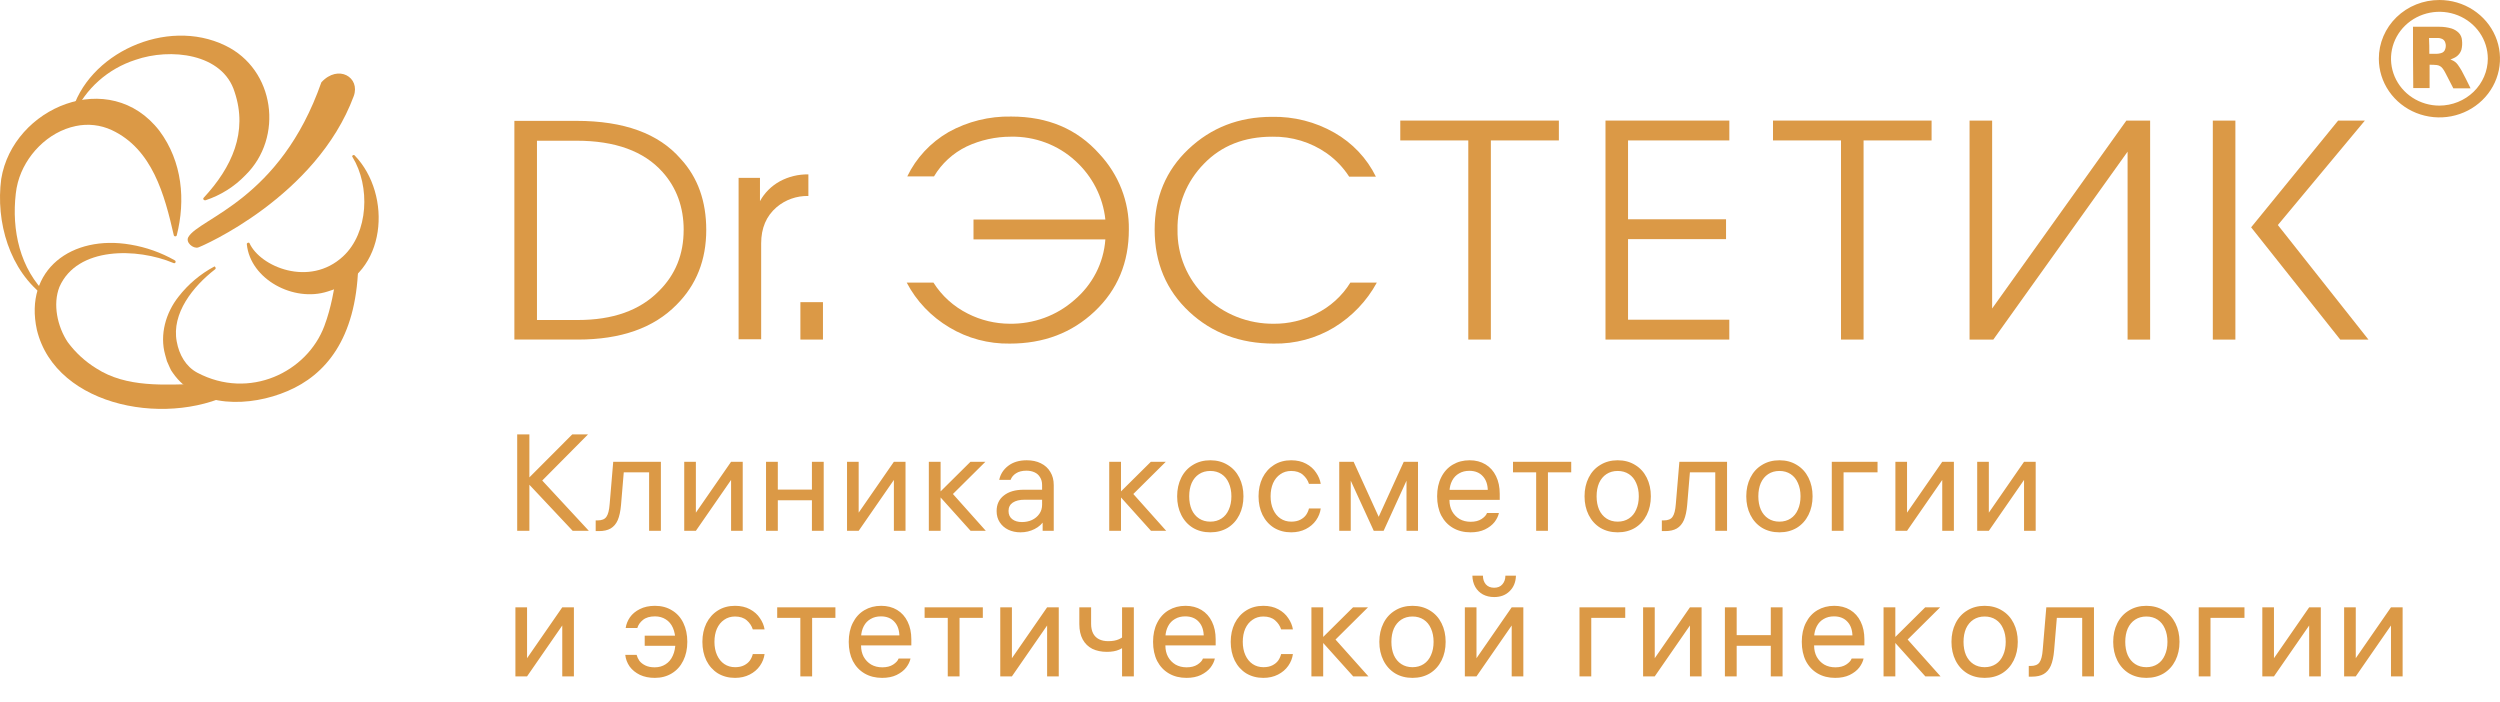 <?xml version="1.0" encoding="UTF-8"?> <svg xmlns="http://www.w3.org/2000/svg" width="292" height="82" viewBox="0 0 292 82" fill="none"><path d="M60.408 62V50.736H61.832V62H60.408ZM66.84 50.736H68.68L62.92 56.544V55.68L68.776 62H66.888L61.416 56.176L66.84 50.736ZM69.576 60.784H69.8C70.29 60.784 70.632 60.645 70.824 60.368C71.026 60.091 71.154 59.595 71.208 58.88L71.624 53.936H77.192V62H75.816V54.576L76.376 55.168H72.296L72.904 54.576L72.536 58.976C72.472 59.712 72.344 60.304 72.152 60.752C71.96 61.189 71.682 61.515 71.32 61.728C70.968 61.931 70.514 62.032 69.96 62.032H69.576V60.784ZM86.75 62H85.39V55.456H85.806L81.278 62H79.918V53.936H81.278V60.48H80.862L85.39 53.936H86.75V62ZM89.472 62V53.936H90.849V62H89.472ZM96.209 53.936V62H94.832V53.936H96.209ZM90.593 58.432V57.184H95.088V58.432H90.593ZM105.765 62H104.405V55.456H104.821L100.293 62H98.933V53.936H100.293V60.48H99.877L104.405 53.936H105.765V62ZM108.487 62V53.936H109.863V62H108.487ZM113.351 53.936H115.095L111.127 57.872V57.504L115.143 62H113.367L109.527 57.728L113.351 53.936ZM121.717 56.656C121.717 56.293 121.637 55.989 121.477 55.744C121.328 55.488 121.115 55.296 120.837 55.168C120.56 55.04 120.245 54.976 119.893 54.976C119.392 54.976 118.987 55.077 118.677 55.28C118.368 55.472 118.155 55.728 118.037 56.048H116.709C116.848 55.387 117.195 54.843 117.749 54.416C118.315 53.979 119.04 53.76 119.925 53.76C120.555 53.76 121.104 53.877 121.573 54.112C122.053 54.347 122.421 54.683 122.677 55.12C122.944 55.547 123.077 56.059 123.077 56.656V62H121.781V60.4L122.021 60.704C121.744 61.173 121.349 61.536 120.837 61.792C120.336 62.048 119.787 62.176 119.189 62.176C118.667 62.176 118.192 62.075 117.765 61.872C117.349 61.669 117.019 61.381 116.773 61.008C116.528 60.635 116.405 60.197 116.405 59.696C116.405 58.917 116.688 58.309 117.253 57.872C117.819 57.424 118.592 57.2 119.573 57.2H122.133V58.368H119.653C119.088 58.368 118.635 58.48 118.293 58.704C117.963 58.928 117.797 59.253 117.797 59.68C117.797 60.096 117.941 60.416 118.229 60.64C118.517 60.864 118.896 60.976 119.365 60.976C119.792 60.976 120.181 60.896 120.533 60.736C120.896 60.565 121.184 60.325 121.397 60.016C121.611 59.707 121.717 59.355 121.717 58.96V56.656ZM129.557 62V53.936H130.933V62H129.557ZM134.421 53.936H136.165L132.197 57.872V57.504L136.213 62H134.437L130.597 57.728L134.421 53.936ZM141.363 53.76C142.131 53.76 142.808 53.941 143.395 54.304C143.981 54.656 144.435 55.152 144.755 55.792C145.075 56.432 145.235 57.157 145.235 57.968C145.235 58.779 145.075 59.504 144.755 60.144C144.435 60.784 143.981 61.285 143.395 61.648C142.808 62 142.131 62.176 141.363 62.176C140.595 62.176 139.917 62 139.331 61.648C138.744 61.285 138.291 60.784 137.971 60.144C137.651 59.504 137.491 58.779 137.491 57.968C137.491 57.157 137.651 56.432 137.971 55.792C138.291 55.152 138.744 54.656 139.331 54.304C139.917 53.941 140.595 53.76 141.363 53.76ZM141.363 60.928C141.864 60.928 142.301 60.805 142.675 60.56C143.048 60.315 143.331 59.968 143.523 59.52C143.725 59.072 143.827 58.555 143.827 57.968C143.827 57.381 143.725 56.864 143.523 56.416C143.331 55.968 143.048 55.621 142.675 55.376C142.301 55.131 141.864 55.008 141.363 55.008C140.861 55.008 140.424 55.131 140.051 55.376C139.677 55.621 139.389 55.968 139.187 56.416C138.995 56.864 138.899 57.381 138.899 57.968C138.899 58.555 138.995 59.072 139.187 59.52C139.389 59.968 139.677 60.315 140.051 60.56C140.424 60.805 140.861 60.928 141.363 60.928ZM150.822 60.928C151.238 60.928 151.59 60.853 151.878 60.704C152.166 60.555 152.39 60.368 152.55 60.144C152.71 59.909 152.822 59.659 152.886 59.392H154.262C154.198 59.883 154.017 60.341 153.718 60.768C153.419 61.195 153.019 61.536 152.518 61.792C152.017 62.048 151.446 62.176 150.806 62.176C150.059 62.176 149.393 62 148.806 61.648C148.23 61.285 147.782 60.784 147.462 60.144C147.153 59.504 146.998 58.779 146.998 57.968C146.998 57.168 147.153 56.448 147.462 55.808C147.782 55.168 148.23 54.667 148.806 54.304C149.382 53.941 150.049 53.76 150.806 53.76C151.478 53.76 152.059 53.893 152.55 54.16C153.051 54.427 153.441 54.773 153.718 55.2C154.006 55.616 154.187 56.053 154.262 56.512H152.886C152.758 56.107 152.523 55.755 152.182 55.456C151.841 55.157 151.382 55.008 150.806 55.008C150.326 55.008 149.905 55.136 149.542 55.392C149.179 55.637 148.897 55.984 148.694 56.432C148.502 56.88 148.406 57.392 148.406 57.968C148.406 58.555 148.507 59.072 148.71 59.52C148.913 59.968 149.195 60.315 149.558 60.56C149.921 60.805 150.342 60.928 150.822 60.928ZM158.103 53.936L161.223 60.784H160.839L163.959 53.936H165.623V62H164.279V55.024H164.791L161.607 62H160.455L157.255 55.024H157.767V62H156.423V53.936H158.103ZM168.641 57.216H174.017L173.777 57.536V57.376C173.777 56.629 173.585 56.048 173.201 55.632C172.817 55.205 172.289 54.992 171.617 54.992C171.158 54.992 170.758 55.093 170.417 55.296C170.076 55.488 169.809 55.765 169.617 56.128C169.425 56.491 169.318 56.907 169.297 57.376C169.297 57.717 169.297 58.064 169.297 58.416C169.297 58.896 169.398 59.328 169.601 59.712C169.814 60.096 170.108 60.4 170.481 60.624C170.854 60.837 171.286 60.944 171.777 60.944C172.289 60.944 172.71 60.837 173.041 60.624C173.382 60.4 173.596 60.165 173.681 59.92H175.073C174.998 60.272 174.828 60.624 174.561 60.976C174.294 61.317 173.921 61.605 173.441 61.84C172.972 62.064 172.412 62.176 171.761 62.176C170.982 62.176 170.3 62.005 169.713 61.664C169.126 61.323 168.668 60.837 168.337 60.208C168.017 59.568 167.857 58.821 167.857 57.968C167.857 57.115 168.017 56.373 168.337 55.744C168.657 55.104 169.105 54.613 169.681 54.272C170.257 53.931 170.913 53.76 171.649 53.76C172.353 53.76 172.972 53.92 173.505 54.24C174.038 54.56 174.449 55.019 174.737 55.616C175.025 56.203 175.169 56.891 175.169 57.68V58.384H168.641V57.216ZM180.799 62H179.423V54.688H180.799V62ZM176.719 53.936H183.519V55.168H176.719V53.936ZM188.947 53.76C189.715 53.76 190.392 53.941 190.979 54.304C191.566 54.656 192.019 55.152 192.339 55.792C192.659 56.432 192.819 57.157 192.819 57.968C192.819 58.779 192.659 59.504 192.339 60.144C192.019 60.784 191.566 61.285 190.979 61.648C190.392 62 189.715 62.176 188.947 62.176C188.179 62.176 187.502 62 186.915 61.648C186.328 61.285 185.875 60.784 185.555 60.144C185.235 59.504 185.075 58.779 185.075 57.968C185.075 57.157 185.235 56.432 185.555 55.792C185.875 55.152 186.328 54.656 186.915 54.304C187.502 53.941 188.179 53.76 188.947 53.76ZM188.947 60.928C189.448 60.928 189.886 60.805 190.259 60.56C190.632 60.315 190.915 59.968 191.107 59.52C191.31 59.072 191.411 58.555 191.411 57.968C191.411 57.381 191.31 56.864 191.107 56.416C190.915 55.968 190.632 55.621 190.259 55.376C189.886 55.131 189.448 55.008 188.947 55.008C188.446 55.008 188.008 55.131 187.635 55.376C187.262 55.621 186.974 55.968 186.771 56.416C186.579 56.864 186.483 57.381 186.483 57.968C186.483 58.555 186.579 59.072 186.771 59.52C186.974 59.968 187.262 60.315 187.635 60.56C188.008 60.805 188.446 60.928 188.947 60.928ZM194.103 60.784H194.327C194.817 60.784 195.159 60.645 195.351 60.368C195.553 60.091 195.681 59.595 195.735 58.88L196.151 53.936H201.719V62H200.343V54.576L200.903 55.168H196.823L197.431 54.576L197.063 58.976C196.999 59.712 196.871 60.304 196.679 60.752C196.487 61.189 196.209 61.515 195.847 61.728C195.495 61.931 195.041 62.032 194.487 62.032H194.103V60.784ZM207.837 53.76C208.605 53.76 209.282 53.941 209.869 54.304C210.456 54.656 210.909 55.152 211.229 55.792C211.549 56.432 211.709 57.157 211.709 57.968C211.709 58.779 211.549 59.504 211.229 60.144C210.909 60.784 210.456 61.285 209.869 61.648C209.282 62 208.605 62.176 207.837 62.176C207.069 62.176 206.392 62 205.805 61.648C205.218 61.285 204.765 60.784 204.445 60.144C204.125 59.504 203.965 58.779 203.965 57.968C203.965 57.157 204.125 56.432 204.445 55.792C204.765 55.152 205.218 54.656 205.805 54.304C206.392 53.941 207.069 53.76 207.837 53.76ZM207.837 60.928C208.338 60.928 208.776 60.805 209.149 60.56C209.522 60.315 209.805 59.968 209.997 59.52C210.2 59.072 210.301 58.555 210.301 57.968C210.301 57.381 210.2 56.864 209.997 56.416C209.805 55.968 209.522 55.621 209.149 55.376C208.776 55.131 208.338 55.008 207.837 55.008C207.336 55.008 206.898 55.131 206.525 55.376C206.152 55.621 205.864 55.968 205.661 56.416C205.469 56.864 205.373 57.381 205.373 57.968C205.373 58.555 205.469 59.072 205.661 59.52C205.864 59.968 206.152 60.315 206.525 60.56C206.898 60.805 207.336 60.928 207.837 60.928ZM215.329 54.608V62H213.953V53.936H219.297V55.168H214.769L215.329 54.608ZM228.214 62H226.854V55.456H227.27L222.742 62H221.382V53.936H222.742V60.48H222.326L226.854 53.936H228.214V62ZM237.768 62H236.408V55.456H236.824L232.296 62H230.936V53.936H232.296V60.48H231.88L236.408 53.936H237.768V62ZM67.032 79H65.672V72.456H66.088L61.56 79H60.2V70.936H61.56V77.48H61.144L65.672 70.936H67.032V79ZM76.47 77.944C76.95 77.944 77.371 77.827 77.734 77.592C78.107 77.357 78.39 77.021 78.582 76.584C78.785 76.147 78.886 75.635 78.886 75.048V74.904C78.886 74.296 78.79 73.773 78.598 73.336C78.406 72.899 78.129 72.568 77.766 72.344C77.403 72.109 76.982 71.992 76.502 71.992C75.905 71.992 75.435 72.131 75.094 72.408C74.763 72.675 74.545 72.989 74.438 73.352H73.078C73.142 72.915 73.307 72.499 73.574 72.104C73.851 71.709 74.235 71.389 74.726 71.144C75.227 70.888 75.819 70.76 76.502 70.76C77.259 70.76 77.921 70.936 78.486 71.288C79.062 71.629 79.505 72.12 79.814 72.76C80.123 73.4 80.278 74.136 80.278 74.968C80.278 75.8 80.118 76.536 79.798 77.176C79.489 77.805 79.046 78.296 78.47 78.648C77.894 79 77.233 79.176 76.486 79.176C75.825 79.176 75.243 79.059 74.742 78.824C74.241 78.579 73.841 78.253 73.542 77.848C73.254 77.432 73.083 76.979 73.03 76.488H74.358C74.422 76.733 74.529 76.963 74.678 77.176C74.838 77.389 75.067 77.571 75.366 77.72C75.665 77.869 76.033 77.944 76.47 77.944ZM79.414 74.248V75.432H75.302V74.248H79.414ZM85.863 77.928C86.279 77.928 86.631 77.853 86.919 77.704C87.207 77.555 87.431 77.368 87.591 77.144C87.751 76.909 87.863 76.659 87.927 76.392H89.303C89.239 76.883 89.058 77.341 88.759 77.768C88.461 78.195 88.061 78.536 87.559 78.792C87.058 79.048 86.487 79.176 85.847 79.176C85.101 79.176 84.434 79 83.847 78.648C83.271 78.285 82.823 77.784 82.503 77.144C82.194 76.504 82.039 75.779 82.039 74.968C82.039 74.168 82.194 73.448 82.503 72.808C82.823 72.168 83.271 71.667 83.847 71.304C84.423 70.941 85.09 70.76 85.847 70.76C86.519 70.76 87.101 70.893 87.591 71.16C88.093 71.427 88.482 71.773 88.759 72.2C89.047 72.616 89.229 73.053 89.303 73.512H87.927C87.799 73.107 87.565 72.755 87.223 72.456C86.882 72.157 86.423 72.008 85.847 72.008C85.367 72.008 84.946 72.136 84.583 72.392C84.221 72.637 83.938 72.984 83.735 73.432C83.543 73.88 83.447 74.392 83.447 74.968C83.447 75.555 83.549 76.072 83.751 76.52C83.954 76.968 84.237 77.315 84.599 77.56C84.962 77.805 85.383 77.928 85.863 77.928ZM94.856 79H93.48V71.688H94.856V79ZM90.776 70.936H97.576V72.168H90.776V70.936ZM99.916 74.216H105.292L105.052 74.536V74.376C105.052 73.629 104.86 73.048 104.476 72.632C104.092 72.205 103.564 71.992 102.892 71.992C102.434 71.992 102.034 72.093 101.692 72.296C101.351 72.488 101.084 72.765 100.892 73.128C100.7 73.491 100.594 73.907 100.572 74.376C100.572 74.717 100.572 75.064 100.572 75.416C100.572 75.896 100.674 76.328 100.876 76.712C101.09 77.096 101.383 77.4 101.756 77.624C102.13 77.837 102.562 77.944 103.052 77.944C103.564 77.944 103.986 77.837 104.316 77.624C104.658 77.4 104.871 77.165 104.956 76.92H106.348C106.274 77.272 106.103 77.624 105.836 77.976C105.57 78.317 105.196 78.605 104.716 78.84C104.247 79.064 103.687 79.176 103.036 79.176C102.258 79.176 101.575 79.005 100.988 78.664C100.402 78.323 99.943 77.837 99.612 77.208C99.293 76.568 99.132 75.821 99.132 74.968C99.132 74.115 99.293 73.373 99.612 72.744C99.933 72.104 100.38 71.613 100.956 71.272C101.532 70.931 102.188 70.76 102.924 70.76C103.628 70.76 104.247 70.92 104.78 71.24C105.314 71.56 105.724 72.019 106.012 72.616C106.3 73.203 106.444 73.891 106.444 74.68V75.384H99.916V74.216ZM112.074 79H110.698V71.688H112.074V79ZM107.994 70.936H114.794V72.168H107.994V70.936ZM123.663 79H122.303V72.456H122.719L118.191 79H116.831V70.936H118.191V77.48H117.775L122.303 70.936H123.663V79ZM132.433 70.936V79H131.057V70.936H132.433ZM131.681 75.224C131.425 75.491 131.105 75.709 130.721 75.88C130.337 76.051 129.857 76.136 129.281 76.136C128.641 76.136 128.076 76.019 127.585 75.784C127.105 75.539 126.732 75.176 126.465 74.696C126.198 74.205 126.065 73.603 126.065 72.888V70.936H127.441V72.856C127.441 73.304 127.521 73.683 127.681 73.992C127.841 74.291 128.07 74.515 128.369 74.664C128.668 74.813 129.025 74.888 129.441 74.888C129.942 74.888 130.358 74.813 130.689 74.664C131.02 74.515 131.324 74.307 131.601 74.04L131.681 75.224ZM135.462 74.216H140.838L140.598 74.536V74.376C140.598 73.629 140.406 73.048 140.022 72.632C139.638 72.205 139.11 71.992 138.438 71.992C137.979 71.992 137.579 72.093 137.238 72.296C136.897 72.488 136.63 72.765 136.438 73.128C136.246 73.491 136.139 73.907 136.118 74.376C136.118 74.717 136.118 75.064 136.118 75.416C136.118 75.896 136.219 76.328 136.422 76.712C136.635 77.096 136.929 77.4 137.302 77.624C137.675 77.837 138.107 77.944 138.598 77.944C139.11 77.944 139.531 77.837 139.862 77.624C140.203 77.4 140.417 77.165 140.502 76.92H141.894C141.819 77.272 141.649 77.624 141.382 77.976C141.115 78.317 140.742 78.605 140.262 78.84C139.793 79.064 139.233 79.176 138.582 79.176C137.803 79.176 137.121 79.005 136.534 78.664C135.947 78.323 135.489 77.837 135.158 77.208C134.838 76.568 134.678 75.821 134.678 74.968C134.678 74.115 134.838 73.373 135.158 72.744C135.478 72.104 135.926 71.613 136.502 71.272C137.078 70.931 137.734 70.76 138.47 70.76C139.174 70.76 139.793 70.92 140.326 71.24C140.859 71.56 141.27 72.019 141.558 72.616C141.846 73.203 141.99 73.891 141.99 74.68V75.384H135.462V74.216ZM147.572 77.928C147.988 77.928 148.34 77.853 148.628 77.704C148.916 77.555 149.14 77.368 149.3 77.144C149.46 76.909 149.572 76.659 149.636 76.392H151.012C150.948 76.883 150.767 77.341 150.468 77.768C150.169 78.195 149.769 78.536 149.268 78.792C148.767 79.048 148.196 79.176 147.556 79.176C146.809 79.176 146.143 79 145.556 78.648C144.98 78.285 144.532 77.784 144.212 77.144C143.903 76.504 143.748 75.779 143.748 74.968C143.748 74.168 143.903 73.448 144.212 72.808C144.532 72.168 144.98 71.667 145.556 71.304C146.132 70.941 146.799 70.76 147.556 70.76C148.228 70.76 148.809 70.893 149.3 71.16C149.801 71.427 150.191 71.773 150.468 72.2C150.756 72.616 150.937 73.053 151.012 73.512H149.636C149.508 73.107 149.273 72.755 148.932 72.456C148.591 72.157 148.132 72.008 147.556 72.008C147.076 72.008 146.655 72.136 146.292 72.392C145.929 72.637 145.647 72.984 145.444 73.432C145.252 73.88 145.156 74.392 145.156 74.968C145.156 75.555 145.257 76.072 145.46 76.52C145.663 76.968 145.945 77.315 146.308 77.56C146.671 77.805 147.092 77.928 147.572 77.928ZM153.173 79V70.936H154.549V79H153.173ZM158.037 70.936H159.781L155.813 74.872V74.504L159.829 79H158.053L154.213 74.728L158.037 70.936ZM164.979 70.76C165.747 70.76 166.424 70.941 167.011 71.304C167.598 71.656 168.051 72.152 168.371 72.792C168.691 73.432 168.851 74.157 168.851 74.968C168.851 75.779 168.691 76.504 168.371 77.144C168.051 77.784 167.598 78.285 167.011 78.648C166.424 79 165.747 79.176 164.979 79.176C164.211 79.176 163.534 79 162.947 78.648C162.36 78.285 161.907 77.784 161.587 77.144C161.267 76.504 161.107 75.779 161.107 74.968C161.107 74.157 161.267 73.432 161.587 72.792C161.907 72.152 162.36 71.656 162.947 71.304C163.534 70.941 164.211 70.76 164.979 70.76ZM164.979 77.928C165.48 77.928 165.918 77.805 166.291 77.56C166.664 77.315 166.947 76.968 167.139 76.52C167.342 76.072 167.443 75.555 167.443 74.968C167.443 74.381 167.342 73.864 167.139 73.416C166.947 72.968 166.664 72.621 166.291 72.376C165.918 72.131 165.48 72.008 164.979 72.008C164.478 72.008 164.04 72.131 163.667 72.376C163.294 72.621 163.006 72.968 162.803 73.416C162.611 73.864 162.515 74.381 162.515 74.968C162.515 75.555 162.611 76.072 162.803 76.52C163.006 76.968 163.294 77.315 163.667 77.56C164.04 77.805 164.478 77.928 164.979 77.928ZM177.926 79H176.566V72.456H176.982L172.454 79H171.094V70.936H172.454V77.48H172.038L176.566 70.936H177.926V79ZM173.206 67.24C173.206 67.645 173.318 67.981 173.542 68.248C173.777 68.515 174.102 68.648 174.518 68.648C174.934 68.648 175.254 68.515 175.478 68.248C175.713 67.981 175.83 67.645 175.83 67.24H177.062C177.041 67.987 176.796 68.589 176.326 69.048C175.868 69.507 175.265 69.736 174.518 69.736C174.028 69.736 173.59 69.635 173.206 69.432C172.822 69.219 172.524 68.925 172.31 68.552C172.097 68.168 171.985 67.731 171.974 67.24H173.206ZM185.86 71.608V79H184.484V70.936H189.828V72.168H185.3L185.86 71.608ZM198.746 79H197.386V72.456H197.802L193.274 79H191.914V70.936H193.274V77.48H192.858L197.386 70.936H198.746V79ZM201.468 79V70.936H202.844V79H201.468ZM208.204 70.936V79H206.828V70.936H208.204ZM202.588 75.432V74.184H207.084V75.432H202.588ZM211.233 74.216H216.609L216.369 74.536V74.376C216.369 73.629 216.177 73.048 215.793 72.632C215.409 72.205 214.881 71.992 214.209 71.992C213.75 71.992 213.35 72.093 213.009 72.296C212.667 72.488 212.401 72.765 212.209 73.128C212.017 73.491 211.91 73.907 211.889 74.376C211.889 74.717 211.889 75.064 211.889 75.416C211.889 75.896 211.99 76.328 212.193 76.712C212.406 77.096 212.699 77.4 213.073 77.624C213.446 77.837 213.878 77.944 214.369 77.944C214.881 77.944 215.302 77.837 215.633 77.624C215.974 77.4 216.187 77.165 216.273 76.92H217.665C217.59 77.272 217.419 77.624 217.153 77.976C216.886 78.317 216.513 78.605 216.033 78.84C215.563 79.064 215.003 79.176 214.353 79.176C213.574 79.176 212.891 79.005 212.305 78.664C211.718 78.323 211.259 77.837 210.929 77.208C210.609 76.568 210.449 75.821 210.449 74.968C210.449 74.115 210.609 73.373 210.929 72.744C211.249 72.104 211.697 71.613 212.273 71.272C212.849 70.931 213.505 70.76 214.241 70.76C214.945 70.76 215.563 70.92 216.097 71.24C216.63 71.56 217.041 72.019 217.329 72.616C217.617 73.203 217.761 73.891 217.761 74.68V75.384H211.233V74.216ZM219.999 79V70.936H221.375V79H219.999ZM224.863 70.936H226.607L222.639 74.872V74.504L226.655 79H224.879L221.039 74.728L224.863 70.936ZM231.804 70.76C232.572 70.76 233.25 70.941 233.836 71.304C234.423 71.656 234.876 72.152 235.196 72.792C235.516 73.432 235.676 74.157 235.676 74.968C235.676 75.779 235.516 76.504 235.196 77.144C234.876 77.784 234.423 78.285 233.836 78.648C233.25 79 232.572 79.176 231.804 79.176C231.036 79.176 230.359 79 229.772 78.648C229.186 78.285 228.732 77.784 228.412 77.144C228.092 76.504 227.932 75.779 227.932 74.968C227.932 74.157 228.092 73.432 228.412 72.792C228.732 72.152 229.186 71.656 229.772 71.304C230.359 70.941 231.036 70.76 231.804 70.76ZM231.804 77.928C232.306 77.928 232.743 77.805 233.116 77.56C233.49 77.315 233.772 76.968 233.964 76.52C234.167 76.072 234.268 75.555 234.268 74.968C234.268 74.381 234.167 73.864 233.964 73.416C233.772 72.968 233.49 72.621 233.116 72.376C232.743 72.131 232.306 72.008 231.804 72.008C231.303 72.008 230.866 72.131 230.492 72.376C230.119 72.621 229.831 72.968 229.628 73.416C229.436 73.864 229.34 74.381 229.34 74.968C229.34 75.555 229.436 76.072 229.628 76.52C229.831 76.968 230.119 77.315 230.492 77.56C230.866 77.805 231.303 77.928 231.804 77.928ZM236.96 77.784H237.184C237.675 77.784 238.016 77.645 238.208 77.368C238.411 77.091 238.539 76.595 238.592 75.88L239.008 70.936H244.576V79H243.2V71.576L243.76 72.168H239.68L240.288 71.576L239.92 75.976C239.856 76.712 239.728 77.304 239.536 77.752C239.344 78.189 239.067 78.515 238.704 78.728C238.352 78.931 237.899 79.032 237.344 79.032H236.96V77.784ZM250.694 70.76C251.462 70.76 252.14 70.941 252.726 71.304C253.313 71.656 253.766 72.152 254.086 72.792C254.406 73.432 254.566 74.157 254.566 74.968C254.566 75.779 254.406 76.504 254.086 77.144C253.766 77.784 253.313 78.285 252.726 78.648C252.14 79 251.462 79.176 250.694 79.176C249.926 79.176 249.249 79 248.662 78.648C248.076 78.285 247.622 77.784 247.302 77.144C246.982 76.504 246.822 75.779 246.822 74.968C246.822 74.157 246.982 73.432 247.302 72.792C247.622 72.152 248.076 71.656 248.662 71.304C249.249 70.941 249.926 70.76 250.694 70.76ZM250.694 77.928C251.196 77.928 251.633 77.805 252.006 77.56C252.38 77.315 252.662 76.968 252.854 76.52C253.057 76.072 253.158 75.555 253.158 74.968C253.158 74.381 253.057 73.864 252.854 73.416C252.662 72.968 252.38 72.621 252.006 72.376C251.633 72.131 251.196 72.008 250.694 72.008C250.193 72.008 249.756 72.131 249.382 72.376C249.009 72.621 248.721 72.968 248.518 73.416C248.326 73.864 248.23 74.381 248.23 74.968C248.23 75.555 248.326 76.072 248.518 76.52C248.721 76.968 249.009 77.315 249.382 77.56C249.756 77.805 250.193 77.928 250.694 77.928ZM258.186 71.608V79H256.81V70.936H262.154V72.168H257.626L258.186 71.608ZM271.071 79H269.711V72.456H270.127L265.599 79H264.239V70.936H265.599V77.48H265.183L269.711 70.936H271.071V79ZM280.626 79H279.266V72.456H279.682L275.154 79H273.794V70.936H275.154V77.48H274.738L279.266 70.936H280.626V79Z" fill="#DB9946"></path><path d="M21.996 27.696C21.649 28.301 22.551 29.074 23.141 28.906C23.592 28.771 36.946 22.99 41.317 11.226C42.114 9.042 39.513 7.462 37.536 9.613C32.714 23.394 23.245 25.477 21.996 27.696Z" fill="#DB9946"></path><path d="M41.42 18.15C45.861 22.755 45.201 32.065 38.264 34.048C34.31 35.326 29.245 32.637 28.829 28.536C28.794 28.368 29.072 28.267 29.141 28.402C30.39 31.158 36.148 33.578 40.068 29.948C43.051 27.192 43.259 21.747 41.178 18.352C41.039 18.218 41.282 18.016 41.42 18.15Z" fill="#DB9946"></path><path d="M25.118 31.46C22.551 33.444 20.019 36.603 20.643 39.897C20.921 41.443 21.718 42.821 23.037 43.527C29.141 46.754 35.871 43.46 37.883 38.082C38.715 35.864 38.992 33.847 39.339 32.065C39.718 31.726 40.137 31.433 40.588 31.192C40.657 31.192 40.692 31.259 40.727 31.292C41.351 33.04 41.906 29.309 41.837 31.225C41.559 39.594 38.021 43.796 33.581 45.678C29.28 47.527 23.106 47.762 20.192 43.56C20.032 43.356 19.903 43.129 19.811 42.888L19.498 42.182L19.29 41.443C18.631 39.09 19.36 36.536 20.851 34.654C21.974 33.202 23.404 31.999 25.045 31.124C25.114 31.091 25.288 31.36 25.114 31.46H25.118Z" fill="#DB9946"></path><path d="M20.262 30.721C16.03 28.939 9.023 28.771 6.942 33.511C6.144 35.527 6.699 38.149 7.913 39.964C8.81 41.181 9.94 42.22 11.243 43.023C14.781 45.308 19.186 44.938 23.349 44.838C23.522 44.804 27.997 45.443 27.858 45.51C20.158 50.047 6.526 47.728 4.306 38.519C2.779 31.494 8.395 27.393 15.232 28.57C17.067 28.876 18.83 29.503 20.435 30.418C20.608 30.553 20.47 30.822 20.262 30.721Z" fill="#DB9946"></path><path d="M20.296 27.46C19.221 22.755 17.799 17.411 13.047 15.192C11.741 14.586 10.264 14.421 8.85 14.722C5.589 15.394 2.918 18.184 2.086 21.31C1.971 21.74 1.89 22.178 1.843 22.62C1.357 26.855 2.294 31.393 5.554 34.485C5.693 34.62 5.485 34.855 5.346 34.721C1.08 31.628 -0.516 25.881 0.143 20.906C1.496 12.537 12.839 7.764 18.631 15.293C21.302 18.89 21.684 23.393 20.643 27.494C20.629 27.53 20.603 27.561 20.57 27.581C20.536 27.601 20.496 27.61 20.456 27.607C20.417 27.603 20.38 27.586 20.351 27.56C20.322 27.534 20.303 27.498 20.296 27.46Z" fill="#DB9946"></path><path d="M23.8 23.091C27.095 19.528 28.968 15.428 27.407 10.756C26.02 6.218 19.88 5.579 15.822 6.991C14.228 7.506 12.765 8.34 11.528 9.441C10.29 10.541 9.307 11.883 8.642 13.377C8.572 13.545 8.26 13.445 8.329 13.277C10.168 6.252 19.429 1.983 26.297 5.311C32.125 8.1 33.165 16.066 28.656 20.469C27.378 21.801 25.78 22.806 24.004 23.393C23.796 23.427 23.657 23.226 23.796 23.091H23.8Z" fill="#DB9946"></path><path d="M96.122 39.662H93.486V35.292H96.122V39.662Z" fill="#DB9946"></path><path d="M82.49 26.856C82.49 30.351 81.345 33.275 79.021 35.595C76.35 38.317 72.5 39.661 67.505 39.661H60.079V14.117H67.328C72.878 14.117 76.936 15.596 79.503 18.553C81.519 20.738 82.49 23.528 82.49 26.856ZM79.854 26.856C79.854 24.2 79.021 21.915 77.391 20.1C75.206 17.646 71.841 16.436 67.332 16.436H62.718V37.376H67.505C71.564 37.376 74.72 36.267 76.94 34.015C78.917 32.065 79.85 29.679 79.85 26.856H79.854Z" fill="#DB9946"></path><path d="M94.419 22.889C93.056 22.86 91.731 23.328 90.707 24.2C89.493 25.242 88.904 26.654 88.904 28.435V39.628H86.268V20.772H88.765V23.494C89.295 22.522 90.102 21.717 91.089 21.175C92.106 20.626 93.255 20.348 94.419 20.369V22.889Z" fill="#DB9946"></path><path d="M131.85 26.822C131.85 30.654 130.532 33.847 127.861 36.367C125.19 38.888 121.895 40.132 117.94 40.132C115.455 40.171 113.011 39.518 110.899 38.25C108.763 36.986 107.033 35.17 105.904 33.006H109.026C109.998 34.551 111.39 35.807 113.049 36.636C114.559 37.403 116.236 37.806 117.94 37.813C120.719 37.853 123.41 36.868 125.467 35.057C126.525 34.164 127.391 33.079 128.016 31.862C128.64 30.645 129.011 29.321 129.106 27.965H113.705V25.645H129.106C128.832 23.025 127.587 20.589 125.603 18.789C123.575 16.924 120.87 15.91 118.075 15.965C116.286 15.964 114.519 16.355 112.907 17.108C111.308 17.884 109.981 19.1 109.092 20.604H105.97C107.005 18.449 108.685 16.646 110.791 15.428C113.015 14.189 115.546 13.561 118.11 13.613C122.377 13.613 125.811 15.058 128.412 17.982C130.672 20.401 131.9 23.56 131.85 26.822Z" fill="#DB9946"></path><path d="M160.814 33.007C159.652 35.149 157.928 36.958 155.815 38.25C153.705 39.522 151.259 40.176 148.774 40.132C144.854 40.132 141.559 38.889 138.923 36.435C136.217 33.914 134.864 30.687 134.864 26.822C134.864 23.058 136.182 19.898 138.819 17.411C141.455 14.924 144.681 13.646 148.566 13.646C151.124 13.594 153.647 14.234 155.85 15.495C157.965 16.698 159.657 18.49 160.706 20.637H157.584C156.904 19.578 156.021 18.654 154.983 17.915C153.131 16.61 150.89 15.925 148.6 15.966C145.34 15.966 142.669 17.007 140.622 19.125C138.586 21.196 137.477 23.962 137.535 26.822C137.508 28.267 137.78 29.703 138.336 31.044C138.892 32.385 139.72 33.604 140.771 34.629C141.823 35.654 143.076 36.464 144.457 37.011C145.837 37.558 147.317 37.831 148.808 37.813C150.499 37.822 152.167 37.43 153.665 36.67C155.35 35.849 156.758 34.577 157.723 33.007H160.814Z" fill="#DB9946"></path><path d="M182.076 16.402H174.133V39.662H171.497V16.402H163.553V14.083H182.076V16.402Z" fill="#DB9946"></path><path d="M225.609 16.402H217.665V39.662H215.029V16.402H207.086V14.083H225.609V16.402Z" fill="#DB9946"></path><path d="M201.987 39.662H187.522V14.083H201.987V16.402H190.155V25.612H201.602V27.931H190.155V37.342H201.983V39.662H201.987Z" fill="#DB9946"></path><path d="M251.139 39.662H248.502V17.713L232.82 39.662H230.045V14.083H232.682V36.032L248.36 14.083H251.135V39.662H251.139Z" fill="#DB9946"></path><path d="M261.093 39.662H258.457V14.083H261.093V39.662ZM276.633 39.662H273.338L262.932 26.553L273.095 14.083H276.217L266.054 26.284L276.633 39.662Z" fill="#DB9946"></path><path d="M284.924 1.32341e-05C286.323 1.32341e-05 287.691 0.402 288.855 1.156C290.019 1.909 290.926 2.98 291.461 4.233C291.997 5.486 292.137 6.864 291.864 8.194C291.591 9.525 290.917 10.746 289.927 11.705C288.938 12.664 287.677 13.317 286.304 13.582C284.932 13.846 283.509 13.71 282.216 13.192C280.923 12.673 279.818 11.794 279.04 10.666C278.263 9.539 277.848 8.213 277.848 6.857C277.846 5.956 278.028 5.063 278.383 4.231C278.738 3.398 279.259 2.641 279.916 2.004C280.574 1.367 281.354 0.862 282.214 0.518C283.073 0.174 283.994 -0.002 284.924 1.32341e-05ZM290.578 6.857C290.578 5.773 290.246 4.714 289.625 3.813C289.004 2.912 288.121 2.21 287.088 1.795C286.054 1.38 284.918 1.272 283.821 1.483C282.724 1.695 281.717 2.217 280.926 2.983C280.135 3.749 279.597 4.725 279.378 5.788C279.16 6.851 279.272 7.952 279.7 8.953C280.128 9.954 280.853 10.81 281.783 11.412C282.712 12.014 283.806 12.335 284.924 12.335C286.421 12.329 287.856 11.75 288.915 10.724C289.974 9.698 290.571 8.308 290.578 6.857Z" fill="#DB9946"></path><path d="M281.837 3.126H284.924C285.406 3.124 285.885 3.192 286.346 3.328C286.661 3.43 286.946 3.603 287.179 3.832C287.409 4.07 287.544 4.38 287.56 4.706C287.606 5.076 287.583 5.452 287.491 5.815C287.421 6.03 287.305 6.229 287.149 6.397C286.994 6.565 286.803 6.699 286.589 6.79C286.45 6.857 286.346 6.89 286.207 6.958C286.242 6.958 286.277 6.991 286.312 6.991C286.621 7.1 286.888 7.3 287.075 7.563C287.237 7.79 287.388 8.026 287.526 8.268C287.872 8.941 288.219 9.579 288.532 10.252C288.532 10.285 288.532 10.285 288.566 10.319H286.586C286.551 10.319 286.516 10.319 286.516 10.252L285.58 8.436C285.5 8.284 285.407 8.137 285.302 8C285.223 7.889 285.12 7.795 285 7.726C284.88 7.656 284.747 7.612 284.608 7.596C284.332 7.568 284.054 7.557 283.776 7.563V10.285H281.868C281.837 7.899 281.837 5.512 281.837 3.126ZM283.745 6.285H284.612C284.764 6.279 284.916 6.257 285.063 6.218C285.201 6.193 285.327 6.129 285.426 6.033C285.525 5.937 285.592 5.814 285.618 5.68C285.687 5.461 285.687 5.227 285.618 5.008C285.591 4.889 285.532 4.78 285.447 4.691C285.361 4.602 285.253 4.538 285.132 4.504C285.021 4.463 284.904 4.44 284.785 4.437H283.71C283.745 5.075 283.745 5.68 283.745 6.285Z" fill="#DB9946"></path></svg> 